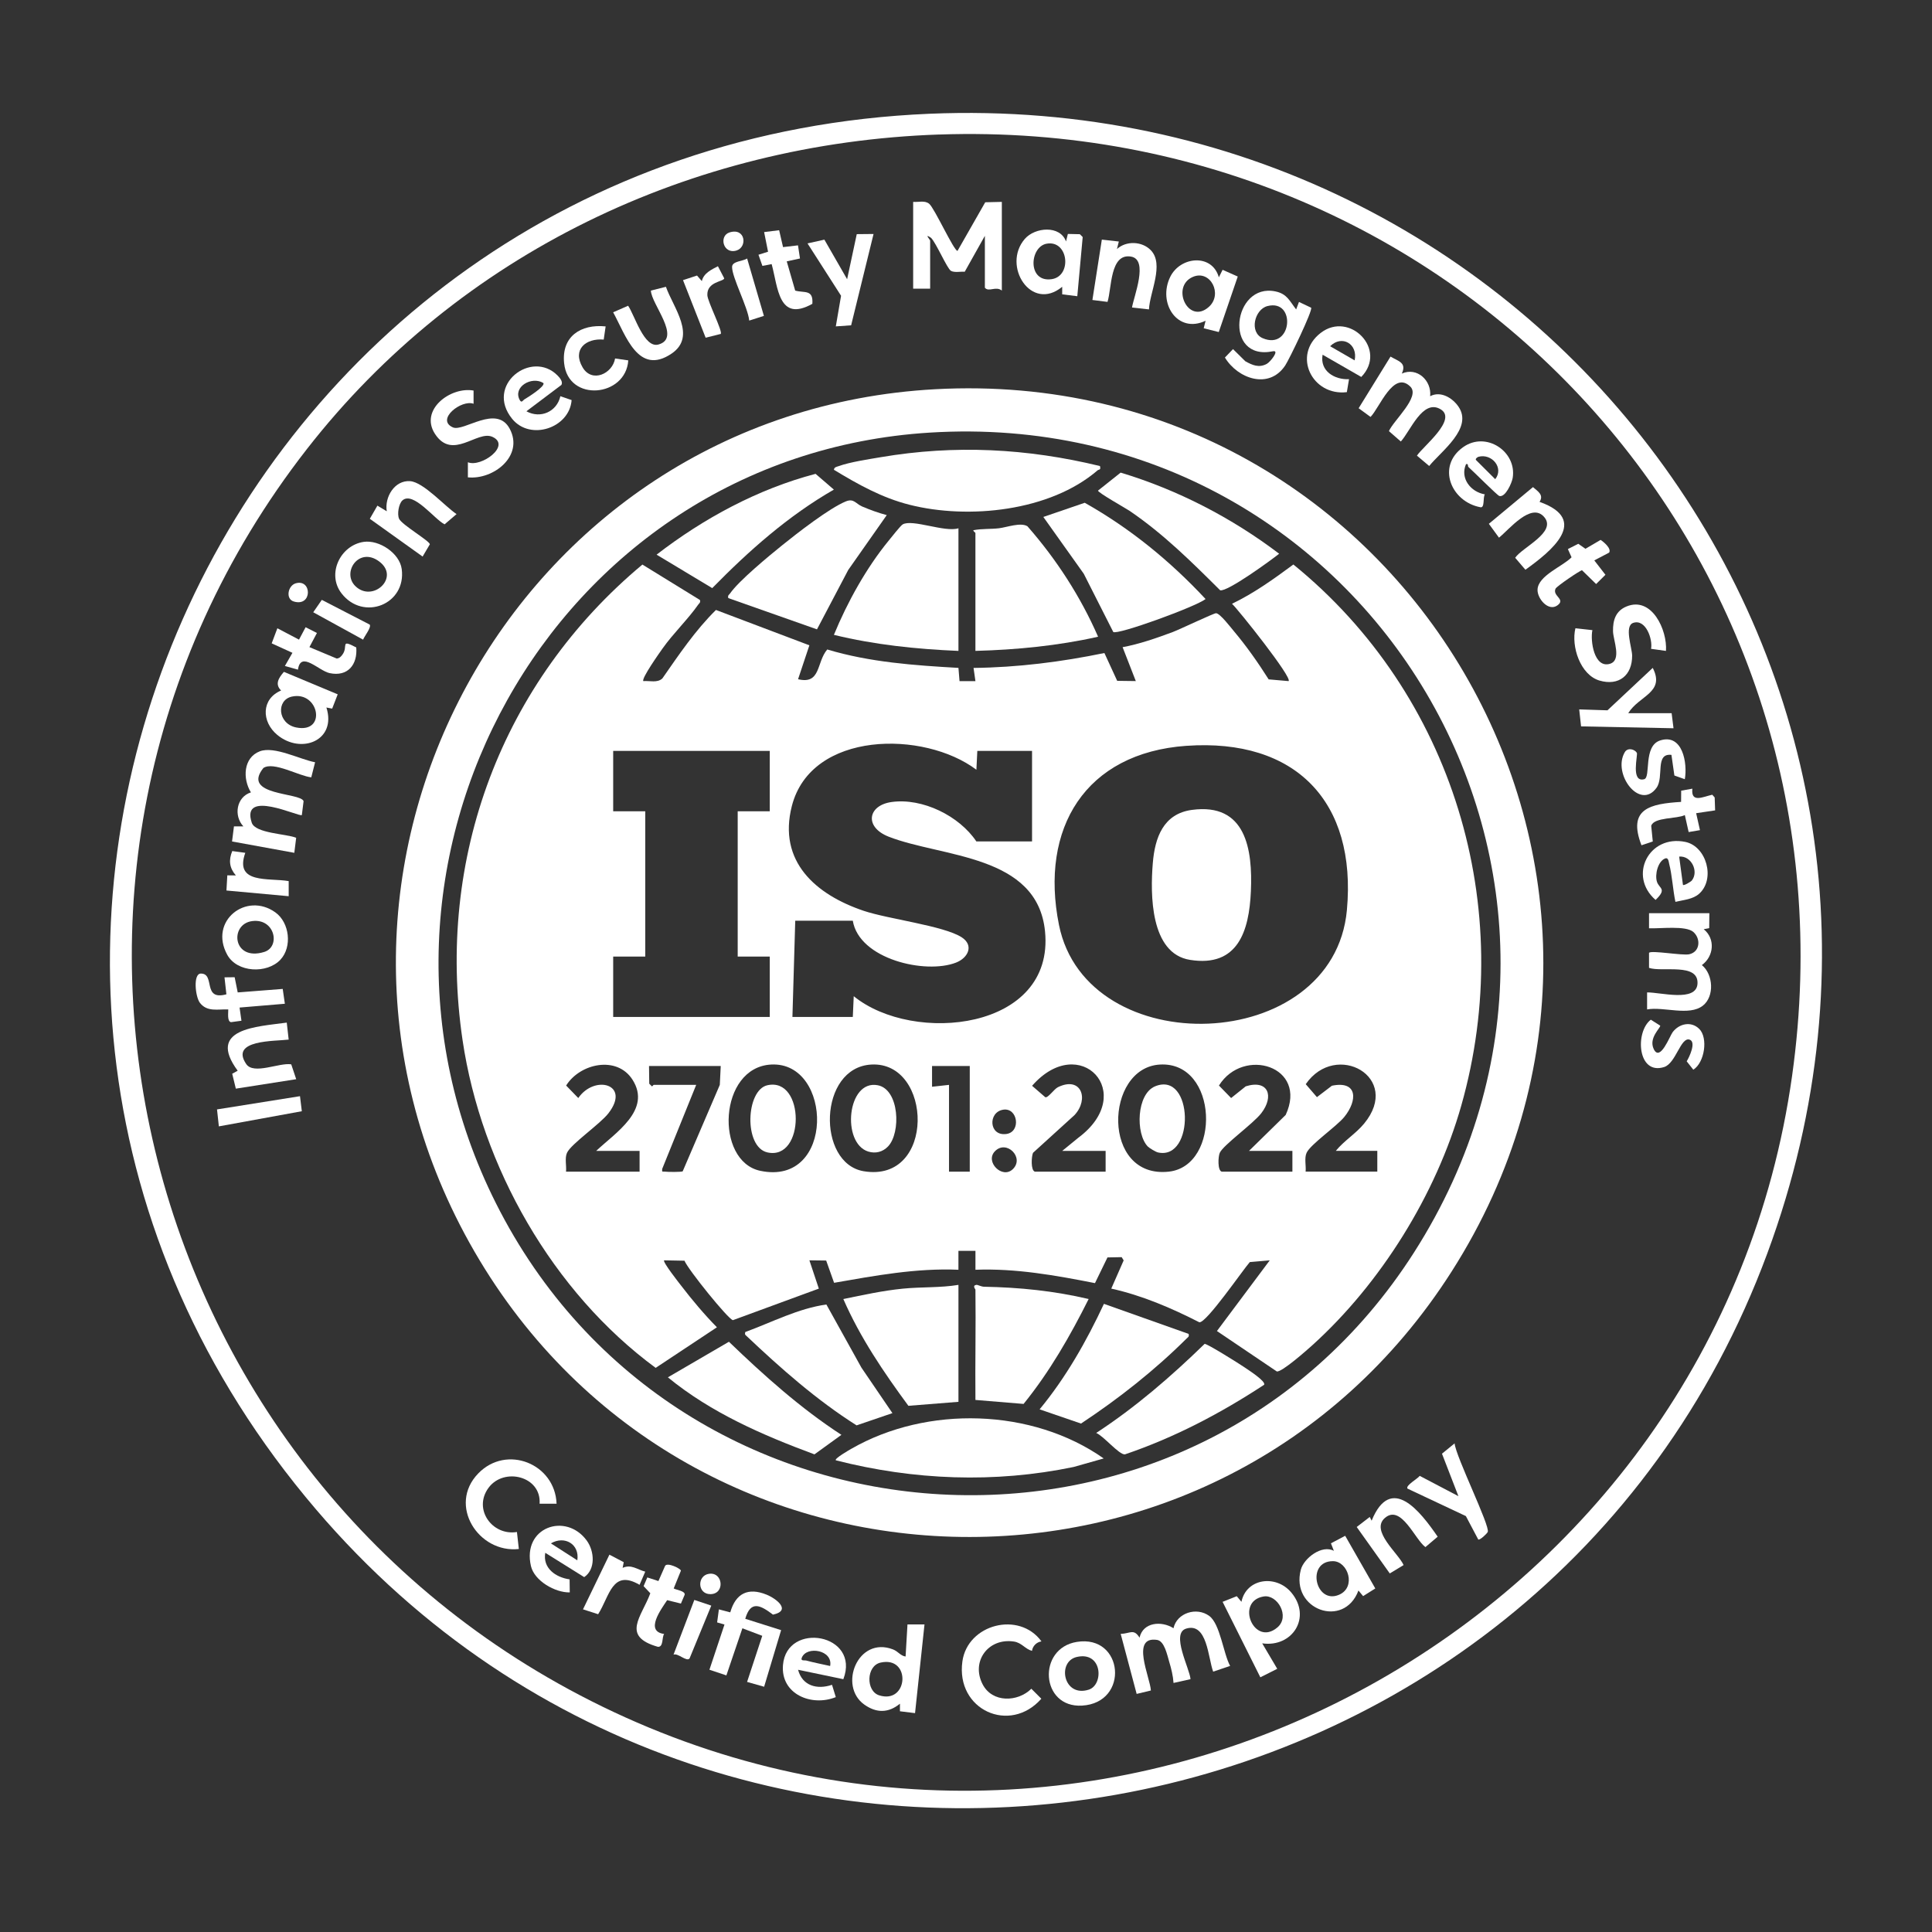 <svg width="120" height="120" viewBox="0 0 120 120" fill="none" xmlns="http://www.w3.org/2000/svg">
<rect x="0" y="0" width="120" height="120" fill="#333333" stroke="none"/>
<g clip-path="url(#clip0_6069_2)">
<path d="M57.749 7.065C95.591 5.483 123.057 41.936 109.774 77.841C95.805 115.6 45.845 124.479 19.627 93.751C-9.144 60.033 13.621 8.91 57.749 7.065ZM58.335 8.354C42.933 8.884 28.527 15.742 19.055 27.902C-1.64 54.471 8.464 92.959 38.827 106.662C70.132 120.79 106.544 100.625 111.308 66.837C115.843 34.668 90.598 7.246 58.335 8.356V8.354Z" fill="white"/>
<path d="M58.1 24.175C87.184 22.6 105.844 54.383 90.165 78.974C75.653 101.732 42.274 100.747 29.158 77.188C16.365 54.207 31.845 25.596 58.1 24.175ZM57.748 26.87C34.24 28.326 20.265 53.754 30.799 74.727C42.188 97.405 74.096 99.267 87.821 77.802C102.601 54.689 85.085 25.175 57.748 26.87Z" fill="white"/>
<path d="M56.718 12.539C57.05 12.567 57.443 12.433 57.713 12.657C58.046 12.933 59.246 15.58 59.472 15.583L61.195 12.563L62.226 12.539V18.047C61.848 17.748 61.415 18.165 61.172 17.871V14.648L59.921 16.879C59.67 16.857 59.271 16.947 59.06 16.819C58.823 16.674 58.14 15.075 57.826 14.771C57.372 14.458 57.773 14.901 57.773 14.941V17.929H56.718V12.539Z" fill="white"/>
<path d="M87.071 23.203C88.017 22.78 88.932 23.639 88.829 24.609C89.48 24.266 90.213 24.711 90.586 25.254C91.507 26.594 89.54 28 88.769 28.943L88.008 28.301C88.38 27.732 90.538 26.058 89.48 25.422C88.364 24.752 87.597 26.787 87.007 27.422L86.269 26.778C86.546 26.123 88.233 24.646 87.602 24.017C86.549 22.967 85.681 25.349 85.126 25.896L84.388 25.356L86.368 22.148C86.864 22.444 87.382 22.52 87.07 23.203H87.071Z" fill="white"/>
<path d="M19.571 47.345L19.334 48.281C18.594 48.212 16.983 47.271 16.357 47.704C14.968 49.439 18.668 49.209 18.856 49.762L18.748 50.626C18.597 50.762 14.935 48.969 15.637 51.1C15.856 51.766 17.783 51.786 18.396 52.036L18.28 52.97L14.413 52.265L14.531 51.329L15.116 51.327C14.501 50.669 14.682 49.504 15.585 49.216C15.063 48.372 15.106 47.059 16.138 46.665C17.036 46.323 18.625 47.168 19.569 47.345H19.571Z" fill="white"/>
<path d="M76.406 103.474L75.352 103.828C75.035 102.982 74.988 100.753 73.674 101.156C72.707 101.452 73.896 103.631 73.945 104.296L72.89 104.531C72.861 104.087 72.75 103.641 72.622 103.216C72.494 102.792 72.328 101.929 71.868 101.858C70.211 101.606 71.43 104.159 71.484 104.999L70.6 105.212L69.608 101.484C70.19 101.469 70.416 101.133 70.779 101.718C70.995 100.755 72.139 100.657 72.888 101.132C73.097 100.175 74.329 99.79 75.113 100.372C75.79 100.875 75.985 102.715 76.406 103.473V103.474Z" fill="white"/>
<path d="M106.172 56.719L106.162 57.65L105.821 57.715C106.557 58.309 106.451 59.404 105.706 59.943C106.414 60.516 106.501 61.893 105.765 62.465C104.908 63.13 103.333 62.51 102.304 62.697V61.641C103.1 61.622 105.371 62.27 105.435 61.096C105.506 59.78 103.24 60.397 102.424 60.116V59.178C102.585 59.016 104.502 59.362 104.917 59.272C105.604 59.123 105.649 58.304 105.179 57.888C104.709 57.472 103.111 57.689 102.424 57.657V56.72H106.173L106.172 56.719Z" fill="white"/>
<path d="M80.506 19.219L80.682 18.754L81.437 19.112C81.55 19.274 80.074 22.329 79.827 22.7C78.821 24.213 76.881 23.528 76.082 22.207L76.585 21.684L77.349 22.438C77.792 22.684 78.191 22.861 78.677 22.604C78.901 22.486 79.499 21.73 79.065 21.818C75.96 22.451 76.571 17.535 79.227 18.102C79.952 18.257 80.102 18.703 80.507 19.221L80.506 19.219ZM78.722 19.011C77.918 19.219 77.577 20.639 78.427 21.005C80.263 21.793 80.527 18.546 78.722 19.011Z" fill="white"/>
<path d="M46.289 100.546L48.517 101.251L47.461 104.767L46.403 104.467L47.345 101.604L46.111 101.136L45.117 104.062L44.064 103.71L44.999 100.903L44.542 100.771L44.651 99.961L45.358 100.146C45.694 98.965 46.467 98.581 47.614 99.047C48.234 99.299 49.174 100.038 48.011 100.288C47.242 99.706 46.625 99.375 46.29 100.545L46.289 100.546Z" fill="white"/>
<path d="M57.422 100.898L56.835 106.406L55.897 106.29V105.82C55.181 106.405 54.436 106.411 53.679 105.871C52.056 104.713 53.28 101.61 55.462 102.446C55.798 102.575 55.923 102.846 56.248 102.889L56.365 100.897H57.421L57.422 100.898ZM54.694 103.267C53.797 103.468 53.774 105.034 54.603 105.299C56.43 105.88 56.605 102.837 54.694 103.267Z" fill="white"/>
<path d="M78.398 102.071L79.332 103.653L78.282 104.18L75.938 99.493L76.818 99.143L77.108 99.492C77.41 98.027 79.255 97.78 80.206 98.916C81.487 100.448 80.276 102.341 78.398 102.071ZM78.487 99.16C76.698 99.459 77.893 102.315 79.343 101.081C80.146 100.398 79.341 99.017 78.487 99.16Z" fill="white"/>
<path d="M64.687 101.951C64.383 101.99 64.139 102.24 64.099 102.538C63.671 102.425 63.468 102.035 62.981 101.96C61.389 101.716 60.296 103.186 61.031 104.612C61.632 105.778 63.215 105.727 64.059 104.891L64.679 105.511C62.725 107.731 59.355 106.206 59.776 103.193C60.099 100.876 63.305 100.049 64.687 101.95V101.951Z" fill="white"/>
<path d="M103.476 40.429L102.55 40.3C102.664 39.704 102.223 38.429 101.445 38.687C100.869 38.878 101.371 40.236 101.375 40.719C101.383 41.948 100.548 42.621 99.351 42.272C98.155 41.922 97.576 40.146 97.852 39.022L98.907 39.139C98.764 39.795 99.014 41.526 99.996 41.23C100.748 41.004 100.195 39.758 100.187 39.2C100.177 38.524 100.35 37.953 101.016 37.673C102.597 37.01 103.569 39.14 103.476 40.428V40.429Z" fill="white"/>
<path d="M34.57 93.398H33.515C33.633 91.689 31.305 91.119 30.35 92.402C29.358 93.736 30.579 95.409 32.108 95.155L32.226 96.211C29.723 96.489 27.795 93.491 29.702 91.52C31.463 89.7 34.475 90.912 34.57 93.398Z" fill="white"/>
<path d="M29.414 24.258V25.079C28.663 24.796 27.047 26.062 28.128 26.545C28.799 26.844 30.843 25.087 31.663 26.638C32.548 28.316 30.656 29.809 29.061 29.649V28.711C29.878 29.055 31.776 27.67 30.582 27.132C29.639 26.707 28.108 28.626 27.016 26.948C26.045 25.455 27.982 24 29.414 24.258Z" fill="white"/>
<path d="M83.552 95.391L85.422 98.662L84.666 99.138L84.376 98.789C83.477 101.194 80.143 99.972 80.797 97.495C80.984 96.785 82.109 95.919 82.85 96.327L82.667 95.858L83.552 95.391ZM82.793 96.967C81.105 96.962 81.703 99.683 83.172 99.053C84.256 98.587 83.732 96.97 82.793 96.967Z" fill="white"/>
<path d="M66.212 14.998L66.327 14.53L67.073 14.547L67.248 14.723L66.913 18.398L65.975 18.282V17.812C64.052 19.406 62.214 16.506 63.651 14.841C64.284 14.108 65.848 13.974 66.212 14.998ZM65.009 15.136C63.942 15.327 63.8 17.565 65.324 17.339C66.604 17.149 66.366 14.892 65.009 15.136Z" fill="white"/>
<path d="M75.704 17.226L75.938 16.758L76.879 17.176L75.7 20.624L74.764 20.389L74.881 19.922C73.133 20.754 71.889 18.822 72.685 17.197C73.311 15.918 75.289 15.735 75.705 17.226H75.704ZM75.08 19.065C75.972 18.274 75.18 16.731 74.092 17.198C72.694 17.799 73.804 20.198 75.08 19.065Z" fill="white"/>
<path d="M20.976 43.126L20.632 44.013L20.274 43.945C20.925 46 18.707 46.874 17.224 45.647C16.231 44.825 16.223 43.41 17.46 42.888C17.054 42.492 17.312 42.102 17.634 41.73L20.976 43.126ZM18.132 43.266C17.146 43.48 17.242 44.948 18.392 45.183C20.321 45.575 19.817 42.898 18.132 43.266Z" fill="white"/>
<path d="M66.883 101.982C69.798 101.509 70.175 105.77 67.203 105.939C64.632 106.085 64.408 102.382 66.883 101.982ZM66.88 102.917C65.636 103.204 66.044 105.451 67.624 104.948C68.569 104.646 68.481 102.548 66.88 102.917Z" fill="white"/>
<path d="M22.589 33.657C23.547 33.517 24.818 34.354 24.951 35.341C25.248 37.538 22.566 38.604 21.212 36.854C20.28 35.649 21.138 33.87 22.589 33.657ZM22.072 36.404C23.148 37.455 24.881 35.86 23.547 34.87C22.29 33.936 21.207 35.559 22.072 36.404Z" fill="white"/>
<path d="M32.695 25.545C33.578 26.029 34.591 25.564 34.806 24.609L35.504 24.85C35.373 26.587 32.936 27.396 31.814 26.019C30.098 23.915 33.021 21.695 34.629 23.321C34.761 23.456 34.981 23.7 34.872 23.907L32.696 25.546L32.695 25.545ZM33.749 23.79C33.026 23.34 31.836 24.035 32.282 24.846C32.401 25.06 32.474 24.861 32.587 24.796C32.768 24.693 33.89 23.988 33.749 23.791V23.79Z" fill="white"/>
<path d="M82.149 22.031C81.966 23.042 82.884 23.592 83.79 23.553L83.655 24.357C81.511 24.615 80.234 22.07 82.028 20.68C83.822 19.29 86.204 21.715 84.551 23.413L82.148 22.031H82.149ZM84.139 22.383C84.356 21.363 83.347 20.776 82.617 21.505L84.139 22.383Z" fill="white"/>
<path d="M17.42 59.607C16.593 60.491 14.732 60.424 14.115 59.303C12.959 57.203 15.293 55.376 17.101 56.668C17.989 57.303 18.159 58.816 17.418 59.607H17.42ZM15.675 57.209C14.237 57.384 14.444 59.735 16.412 59.127C17.437 58.809 17.082 57.036 15.675 57.209Z" fill="white"/>
<path d="M91.214 29.013C91.139 28.948 91.231 28.785 91.057 28.829C90.671 29.712 91.354 30.56 92.227 30.705C92.096 30.9 92.232 31.557 91.954 31.506C90.131 31.168 89.206 28.962 90.879 27.773C92.299 26.763 94.218 28.042 93.957 29.679C93.907 29.992 93.504 30.91 93.127 30.807C93.001 30.773 91.514 29.278 91.214 29.013ZM91.83 28.372C91.764 28.39 91.588 28.517 91.698 28.594L92.871 29.763C93.43 29.055 92.653 28.148 91.83 28.372Z" fill="white"/>
<path d="M33.868 96.445C33.699 97.409 34.523 97.976 35.379 98.097L35.389 98.907C34.479 98.927 33.192 98.189 32.979 97.275C32.416 94.859 35.144 93.909 36.443 95.686C36.923 96.343 37.006 97.471 36.286 97.958L33.866 96.446L33.868 96.445ZM35.858 96.914C36.013 95.909 35.067 95.362 34.218 95.862L35.858 96.914Z" fill="white"/>
<path d="M52.382 104.298L49.57 103.712C49.833 104.715 50.755 104.96 51.678 104.647L51.913 105.411C50.405 106.021 48.48 105.226 48.632 103.418C48.861 100.682 53.46 101.469 52.382 104.297V104.298ZM51.561 103.477C51.752 102.488 50.114 102.209 49.806 102.952C49.706 103.191 49.968 103.109 50.081 103.14C50.569 103.273 51.069 103.366 51.561 103.478V103.477Z" fill="white"/>
<path d="M24.991 31.086C24.769 31.287 24.655 31.932 24.789 32.224C24.957 32.594 26.68 33.594 26.699 33.806L26.249 34.569L22.97 32.223L23.441 31.406L24.023 31.756C23.876 30.88 24.506 29.814 25.475 29.886C26.308 29.948 27.642 31.458 28.358 31.932L27.615 32.567C26.998 32.267 25.663 30.48 24.991 31.085V31.086Z" fill="white"/>
<path d="M105.544 55.506C105.148 55.866 104.558 55.893 104.063 56.016C103.904 55.264 103.863 54.379 103.674 53.648C103.64 53.516 103.628 53.237 103.42 53.322C102.97 53.505 102.778 54.326 102.914 54.762C103.049 55.198 103.566 55.19 102.831 55.896C101.112 54.41 102.408 51.822 104.68 52.293C105.991 52.565 106.558 54.586 105.544 55.506ZM105.08 54.693C105.531 54.129 105.052 53.134 104.296 53.205L104.531 54.961C104.588 55.029 105.026 54.761 105.08 54.693Z" fill="white"/>
<path d="M95.624 31.171C98.773 32.294 96.348 34.24 94.746 35.388L94.111 34.645C94.534 34.001 96.721 33.056 95.913 32.114C95.106 31.172 93.746 32.88 93.105 33.396L92.476 32.535L95.216 30.255C95.525 30.523 95.903 30.741 95.624 31.171Z" fill="white"/>
<path d="M69.492 15.001L69.376 15.469C69.949 14.944 70.931 14.979 71.475 15.537C72.331 16.414 71.407 18.158 71.365 19.217L70.312 19.101C70.419 18.412 71.359 16.125 70.248 15.937C68.933 15.715 69.056 17.918 68.789 18.751L67.851 18.633L68.437 14.883L69.493 15.001H69.492Z" fill="white"/>
<path d="M85.078 94.22L85.194 94.453C86.395 91.516 88.221 93.879 89.297 95.447L88.535 96.093C87.885 95.625 87.027 93.41 86.019 94.282C85.098 95.079 86.863 96.482 87.18 97.21L86.322 97.729L84.268 94.845L85.077 94.221L85.078 94.22Z" fill="white"/>
<path d="M17.811 63.516L17.93 64.571C17.076 64.68 14.255 64.568 15.294 66.091C15.758 66.772 17.359 65.986 18.089 66.108L18.398 67.031L14.648 67.618L14.423 66.692L14.763 66.504C12.816 63.869 15.959 63.773 17.811 63.516Z" fill="white"/>
<path d="M54.258 14.533L52.865 20.206L51.914 20.272L52.24 18.37L50.156 15.118L51.204 14.885L52.616 17.343L53.215 14.543L54.258 14.533Z" fill="white"/>
<path d="M87.422 92.46C87.281 92.266 88.064 91.843 88.181 91.668L90.585 92.93L89.564 90.292L90.349 89.65C90.407 90.441 92.568 94.792 92.406 95.153C92.36 95.254 91.943 95.656 91.819 95.626L91.048 94.167L87.422 92.46Z" fill="white"/>
<path d="M101.133 44.297H103.828L103.945 45.233L98.203 45.117L98.087 44.062L99.843 44.119L102.655 41.484C103.441 43.023 101.804 43.199 101.133 44.297Z" fill="white"/>
<path d="M41.362 17.814C41.809 19.091 43.297 20.895 41.71 21.965C39.635 23.365 38.859 20.802 38.084 19.397L39.013 18.99C39.419 19.576 40.005 21.65 40.899 21.398C42.351 20.989 40.453 18.894 40.428 18.048L41.361 17.814H41.362Z" fill="white"/>
<path d="M14.062 61.758L13.944 60.704L14.575 60.697L14.765 61.641L17.56 61.424L17.693 62.345L14.88 62.581L14.997 63.4L14.348 63.488C14.097 63.445 14.185 62.892 14.178 62.697C13.53 62.673 12.87 62.871 12.418 62.289C12.13 61.917 11.982 60.476 12.472 60.47C13.394 60.458 12.54 62.175 14.06 61.759L14.062 61.758Z" fill="white"/>
<path d="M99.947 34.323L99.024 34.807L99.717 35.701L99.138 36.275L98.263 35.42C98.163 35.413 96.687 36.412 96.617 36.565C96.406 37.029 97.283 37.215 96.726 37.606C96.168 37.998 95.48 37.179 95.499 36.626C95.528 35.749 97.067 35.182 97.612 34.614L97.384 34.104L98.03 33.776L98.476 34.086L99.417 33.534C99.619 33.666 100.098 34.068 99.947 34.323Z" fill="white"/>
<path d="M37.617 20.274L37.498 21.092C36.382 20.997 35.537 21.71 36.186 22.817C36.771 23.814 38.05 23.205 38.204 22.265L39.023 22.384C38.874 24.666 35.289 25.009 35.039 22.559C34.868 20.898 36.071 20.117 37.616 20.274H37.617Z" fill="white"/>
<path d="M19.219 40.194L20.913 40.903C21.081 40.89 21.175 40.787 21.267 40.663C21.654 40.146 21.088 39.672 22.128 40.214C22.215 41.279 21.604 42.047 20.475 41.809C19.795 41.666 18.673 40.391 18.507 41.594L17.695 41.365L18.164 40.548L16.875 39.959L17.228 39.023L18.572 39.729L18.982 38.958L19.685 39.316L19.219 40.194Z" fill="white"/>
<path d="M41.845 98.661C42.002 98.758 42.591 98.818 42.523 99.061L42.293 99.6L41.439 99.389C41.06 99.959 40.037 101.328 41.251 101.488C41.1 101.696 41.222 102.309 40.864 102.287C38.564 101.63 39.844 100.435 40.393 98.961L39.976 98.518L40.206 97.977L40.896 98.202L41.31 97.261C41.44 97.017 42.284 97.43 42.293 97.556L41.845 98.661Z" fill="white"/>
<path d="M104.647 48.398L103.999 48.169L103.816 46.887C102.78 46.766 103.367 48.262 102.892 48.928C101.865 50.365 100.127 48.067 100.918 46.72C101.1 46.412 101.531 46.535 101.667 46.758C101.744 46.884 101.268 48.626 102.124 48.398C102.555 48.283 102.043 46.334 103.118 45.99C104.512 45.545 104.823 47.407 104.647 48.398Z" fill="white"/>
<path d="M48.394 14.299L48.636 15.349L49.565 15.239L49.688 16.055L48.866 16.233L49.391 18.05C49.974 18.21 50.523 17.958 50.457 18.871C48.35 20.045 48.326 17.857 47.929 16.405L47.354 16.515L47.11 15.823L47.705 15.635L47.461 14.415L48.395 14.299H48.394Z" fill="white"/>
<path d="M105.545 63.908C106.102 64.465 105.88 65.998 105.175 66.441L104.764 65.92C104.915 65.682 105.385 64.705 104.936 64.571C104.389 64.407 104.09 66.044 103.364 66.275C101.707 66.804 101.54 64.098 102.535 63.335L103.119 63.704C103.147 63.843 102.389 64.466 102.714 65.154C103.109 65.989 103.715 64.341 103.892 64.109C104.298 63.573 105.045 63.411 105.543 63.908H105.545Z" fill="white"/>
<path d="M105.116 48.983C105.017 49.902 105.772 49.488 106.352 49.362L106.502 49.532L106.529 50.334L105.351 50.509L105.587 51.562L104.885 51.681L104.648 50.625C104.177 50.871 102.727 50.745 102.56 51.294L102.657 52.266L101.955 52.501C101.07 50.218 102.509 49.926 104.415 49.807L104.421 49.11L105.116 48.986V48.983Z" fill="white"/>
<path d="M18.633 68.086L18.747 69.02L13.594 69.961L13.479 68.908L18.633 68.086Z" fill="white"/>
<path d="M38.672 97.382C39.219 97.143 39.567 97.487 40.078 97.618L39.725 98.436C38.018 97.439 37.868 99.141 37.151 100.262L36.211 99.959L37.852 96.563L38.742 97.031L38.672 97.382Z" fill="white"/>
<path d="M15.236 52.97C14.535 54.929 16.701 54.512 17.931 54.727V55.665L14.065 55.311L14.119 54.369L14.65 54.374C14.248 53.914 14.191 53.429 14.426 52.861L15.237 52.97H15.236Z" fill="white"/>
<path d="M44.766 20.741L43.829 20.976L42.423 17.4L43.293 17.114L43.592 17.46C43.704 16.968 44.191 16.744 44.591 16.536L44.983 17.287C44.961 17.498 43.896 17.483 43.935 18.335C43.952 18.738 44.902 20.587 44.766 20.74V20.741Z" fill="white"/>
<path d="M44.179 99.728L42.829 103.01C42.645 103.236 42.109 102.658 41.834 102.772L43.126 99.375L44.179 99.728Z" fill="white"/>
<path d="M46.535 19.911C46.466 19.113 45.456 17.215 45.471 16.574C45.479 16.215 46.143 16.234 46.405 16.055L47.447 19.62L46.535 19.912V19.911Z" fill="white"/>
<path d="M22.963 38.794C23.082 38.964 22.634 39.513 22.553 39.73L19.456 38.029L19.988 37.259L22.965 38.795L22.963 38.794Z" fill="white"/>
<path d="M44.031 97.753C44.919 97.618 45.044 99.015 44.121 99.015C43.31 99.015 43.289 97.866 44.031 97.753Z" fill="white"/>
<path d="M45.316 14.435C46.313 14.126 46.436 15.36 45.735 15.563C44.91 15.804 44.637 14.645 45.316 14.435Z" fill="white"/>
<path d="M18.365 36.232C19.383 35.935 19.411 37.711 18.246 37.36C17.721 37.202 17.883 36.373 18.365 36.232Z" fill="white"/>
<path d="M43.475 37.268C43.521 37.438 43.431 37.462 43.362 37.562C42.74 38.454 41.816 39.341 41.154 40.276C40.978 40.525 39.814 42.164 39.961 42.305C40.356 42.272 40.831 42.432 41.141 42.138C42.169 40.663 43.186 39.151 44.47 37.886L50.272 40.081L49.569 42.188C50.999 42.527 50.7 41.138 51.382 40.34C54.023 41.134 56.791 41.328 59.531 41.484L59.598 42.307H60.586L60.469 41.486C63.203 41.455 65.925 41.112 68.596 40.56L69.391 42.288L70.547 42.303L69.727 40.197C70.761 40.007 71.841 39.63 72.834 39.26C73.262 39.101 75.384 38.086 75.531 38.088C75.775 38.093 76.432 38.958 76.638 39.202C77.427 40.14 78.143 41.161 78.799 42.197L80.038 42.305C80.278 42.084 76.911 37.863 76.523 37.502C77.887 36.844 79.121 35.96 80.333 35.062C90.238 43.105 94.257 56.354 90.762 68.672C89.194 74.197 85.764 79.712 81.507 83.558C81.196 83.84 79.595 85.257 79.303 85.182L75.586 82.673L78.867 78.282L77.628 78.39C77.195 78.88 74.939 82.171 74.495 82.13C72.756 81.243 70.937 80.461 69.023 80.038L69.793 78.285L69.669 78.084L68.787 78.101L68.011 79.697C65.57 79.216 63.089 78.771 60.587 78.867V77.694H59.53V78.867C56.92 78.754 54.348 79.234 51.807 79.677L51.315 78.294L50.273 78.281L50.859 80.038L45.525 81.997C45.254 81.976 42.73 78.848 42.514 78.305L41.25 78.281C41.142 78.374 42.183 79.695 42.309 79.857C42.999 80.754 43.735 81.632 44.529 82.44L40.725 84.961C34.335 80.26 29.893 72.462 28.731 64.608C27.057 53.303 31.176 42.348 39.901 35.066L43.476 37.267L43.475 37.268ZM52.969 57.188H49.394L49.219 63.164H52.969L53.027 61.875C56.728 64.893 65.521 64.005 64.908 57.846C64.431 53.052 58.507 53.263 55.199 51.969C53.665 51.369 53.896 50.019 55.382 49.814C57.297 49.549 59.581 50.675 60.644 52.264H64.102V46.639H60.703L60.646 47.81C57.401 45.362 50.387 45.374 49.184 50.06C48.299 53.508 50.667 55.567 53.641 56.571C55.171 57.087 58.616 57.498 59.73 58.216C60.51 58.718 60.131 59.497 59.38 59.789C57.479 60.53 53.362 59.576 52.968 57.185L52.969 57.188ZM73.687 46.324C67.409 46.768 64.567 51.445 65.775 57.449C67.499 66.015 82.83 65.54 83.658 56.529C84.276 49.786 80.466 45.846 73.687 46.325V46.324ZM47.812 46.641H38.086V50.391H40.078V59.414H38.086V63.164H47.812V59.414H45.82V50.391H47.812V46.641ZM37.031 71.484C38.205 70.369 40.494 68.953 39.286 67.062C38.317 65.544 36.023 66.048 35.164 67.425L35.918 68.201C36.927 66.735 39.194 67.325 37.795 69.143C37.276 69.818 35.467 71.052 35.217 71.604C35.066 71.936 35.195 72.414 35.156 72.773H39.726V71.484H37.031ZM47.906 66.12C44.624 66.284 44.386 72.12 47.219 72.721C51.879 73.709 51.738 65.927 47.906 66.12ZM54.118 66.121C50.826 66.303 50.721 72.252 53.641 72.746C58.131 73.505 57.942 65.909 54.118 66.121ZM64.277 72.773H68.672V71.484H65.977L66.976 70.668C70.697 67.893 67.064 64.057 64.105 67.441L64.924 68.15C65.095 68.211 65.468 67.645 65.71 67.527C67.168 66.818 67.658 68.272 66.74 69.26L64.162 71.604C64.062 71.845 64.015 72.693 64.277 72.773ZM72.048 66.121C68.592 66.313 68.403 73.237 72.599 72.773C75.845 72.415 75.682 65.918 72.048 66.121ZM75.879 72.773H80.273V71.484H77.578L79.856 69.251C81.257 66.223 77.225 64.999 75.711 67.425L76.467 68.201L77.375 67.474C78.776 67.034 79.156 68.084 78.341 69.143C77.835 69.8 75.983 71.116 75.763 71.603C75.656 71.837 75.62 72.693 75.878 72.772L75.879 72.773ZM82.969 71.484C83.48 70.852 84.21 70.418 84.729 69.787C87.102 66.907 82.975 64.622 81.102 67.34L81.797 68.146L82.728 67.436C84.343 67.104 84.321 68.361 83.497 69.375C83.019 69.963 81.391 71.081 81.155 71.603C81.003 71.934 81.132 72.412 81.094 72.772H85.547V71.483H82.969V71.484ZM44.766 66.211H40.312L40.326 67.31L40.488 67.473C40.536 67.477 40.576 67.383 40.605 67.383H43.242L41.132 72.598C41.105 72.838 41.144 72.751 41.306 72.773C41.468 72.796 42.326 72.803 42.403 72.754L44.708 67.384L44.766 66.211ZM60.234 66.211H57.891V67.5L58.945 67.383V72.773H60.234V66.211ZM62.311 68.925C61.353 69.076 61.417 70.588 62.512 70.433C63.431 70.303 63.222 68.782 62.311 68.925ZM62.9 72.626C63.661 71.906 62.509 70.754 61.789 71.515C61.173 72.166 62.249 73.242 62.9 72.626Z" fill="white"/>
<path d="M59.531 32.812V40.429C56.929 40.319 54.324 40.05 51.795 39.432C52.631 37.401 53.806 35.278 55.199 33.578C55.359 33.382 55.934 32.649 56.067 32.572C56.669 32.222 58.699 33.085 59.531 32.812Z" fill="white"/>
<path d="M68.32 28.946C68.392 29.219 68.254 29.142 68.171 29.215C65.218 31.759 60.153 32.28 56.483 31.35C54.771 30.916 53.286 30.082 51.797 29.18C51.813 29.006 51.97 28.997 52.094 28.951C52.773 28.703 53.959 28.523 54.704 28.397C59.307 27.615 63.79 27.848 68.32 28.946Z" fill="white"/>
<path d="M60.585 33.105C60.581 33.072 60.408 32.971 60.468 32.931C60.981 32.831 61.556 32.871 62.049 32.811C62.542 32.751 63.395 32.428 63.816 32.687C65.613 34.737 67.109 37.044 68.204 39.548C65.71 40.109 63.144 40.359 60.585 40.428V33.104V33.105Z" fill="white"/>
<path d="M68.553 90.587L66.683 91.117C61.783 92.136 56.749 91.939 51.914 90.702C51.806 90.598 52.777 90.044 52.89 89.98C57.578 87.292 64.108 87.459 68.553 90.587Z" fill="white"/>
<path d="M59.531 87.07L56.422 87.317C54.886 85.231 53.422 83.074 52.381 80.686C53.597 80.435 54.836 80.164 56.075 80.041C57.227 79.926 58.412 79.993 59.531 79.806V87.071V87.07Z" fill="white"/>
<path d="M69.146 39.252L67.313 35.634L64.804 32.109L67.374 31.228C70.196 32.816 72.677 34.844 74.88 37.207C74.298 37.675 69.384 39.465 69.146 39.252Z" fill="white"/>
<path d="M60.586 80.097C60.586 80.082 60.371 79.84 60.647 79.805C60.724 79.795 60.952 79.918 61.114 79.921C63.336 79.963 65.452 80.177 67.618 80.684C66.472 82.976 65.194 85.204 63.577 87.2L60.586 86.953C60.563 84.67 60.616 82.381 60.586 80.097Z" fill="white"/>
<path d="M55.078 31.994L52.686 35.4L50.744 39.09L45.235 37.148C45.188 36.969 45.282 36.953 45.351 36.853C45.888 36.074 47.772 34.52 48.579 33.87C49.507 33.121 51.501 31.567 52.537 31.143C53.039 30.938 53.151 31.291 53.558 31.463C54.05 31.671 54.561 31.859 55.079 31.994H55.078Z" fill="white"/>
<path d="M73.828 82.853C73.871 83.032 73.801 83.04 73.704 83.136C71.713 85.117 69.483 86.873 67.143 88.42L64.572 87.537C66.205 85.561 67.483 83.305 68.567 80.984L73.828 82.851V82.853Z" fill="white"/>
<path d="M55.43 87.772L53.203 88.532C50.712 86.953 48.502 84.998 46.365 82.978C46.267 82.885 46.257 82.898 46.29 82.735C47.941 82.129 49.595 81.262 51.329 81.026L53.507 84.95L55.43 87.772Z" fill="white"/>
<path d="M68.203 30.47L69.605 29.355C73.147 30.422 76.509 32.161 79.45 34.393C78.946 34.797 76.228 36.777 75.786 36.663C73.993 34.88 72.264 33.162 70.163 31.731C69.962 31.594 68.137 30.567 68.203 30.47Z" fill="white"/>
<path d="M41.484 85.548L45.275 83.339C47.457 85.438 49.717 87.465 52.262 89.121L50.587 90.333C47.368 89.14 44.154 87.743 41.483 85.548H41.484Z" fill="white"/>
<path d="M78.514 86.013C75.809 87.786 72.947 89.292 69.871 90.334C69.51 90.37 68.55 89.19 68.087 89.004C70.527 87.409 72.737 85.5 74.822 83.47C74.985 83.457 77.011 84.727 77.311 84.935C77.529 85.086 78.657 85.805 78.514 86.014V86.013Z" fill="white"/>
<path d="M40.781 34.452C43.694 32.199 47.081 30.37 50.656 29.431L51.793 30.41C48.959 32.036 46.513 34.208 44.238 36.529L40.78 34.45L40.781 34.452Z" fill="white"/>
<path d="M74.034 50.304C77.383 49.853 77.811 52.741 77.694 55.37C77.585 57.83 76.888 60.094 73.915 59.62C71.435 59.225 71.445 55.539 71.602 53.616C71.732 52.017 72.26 50.543 74.033 50.304H74.034Z" fill="white"/>
<path d="M47.661 67.407C50.016 66.877 50.011 72.111 47.661 71.577C46.189 71.242 46.327 67.707 47.661 67.407Z" fill="white"/>
<path d="M55.155 71.21C54.827 71.551 54.379 71.666 53.925 71.524C52.256 71 52.612 67.037 54.522 67.407C55.862 67.668 55.973 70.357 55.155 71.21Z" fill="white"/>
<path d="M71.29 71.21C70.521 70.412 70.59 67.946 71.748 67.472C74.132 66.494 74.231 72.1 71.92 71.579C71.788 71.55 71.385 71.309 71.289 71.21H71.29Z" fill="white"/>
</g>
<defs>
<clipPath id="clip0_6069_2">
<rect width="120" height="120" fill="white"/>
</clipPath>
</defs>
</svg>
